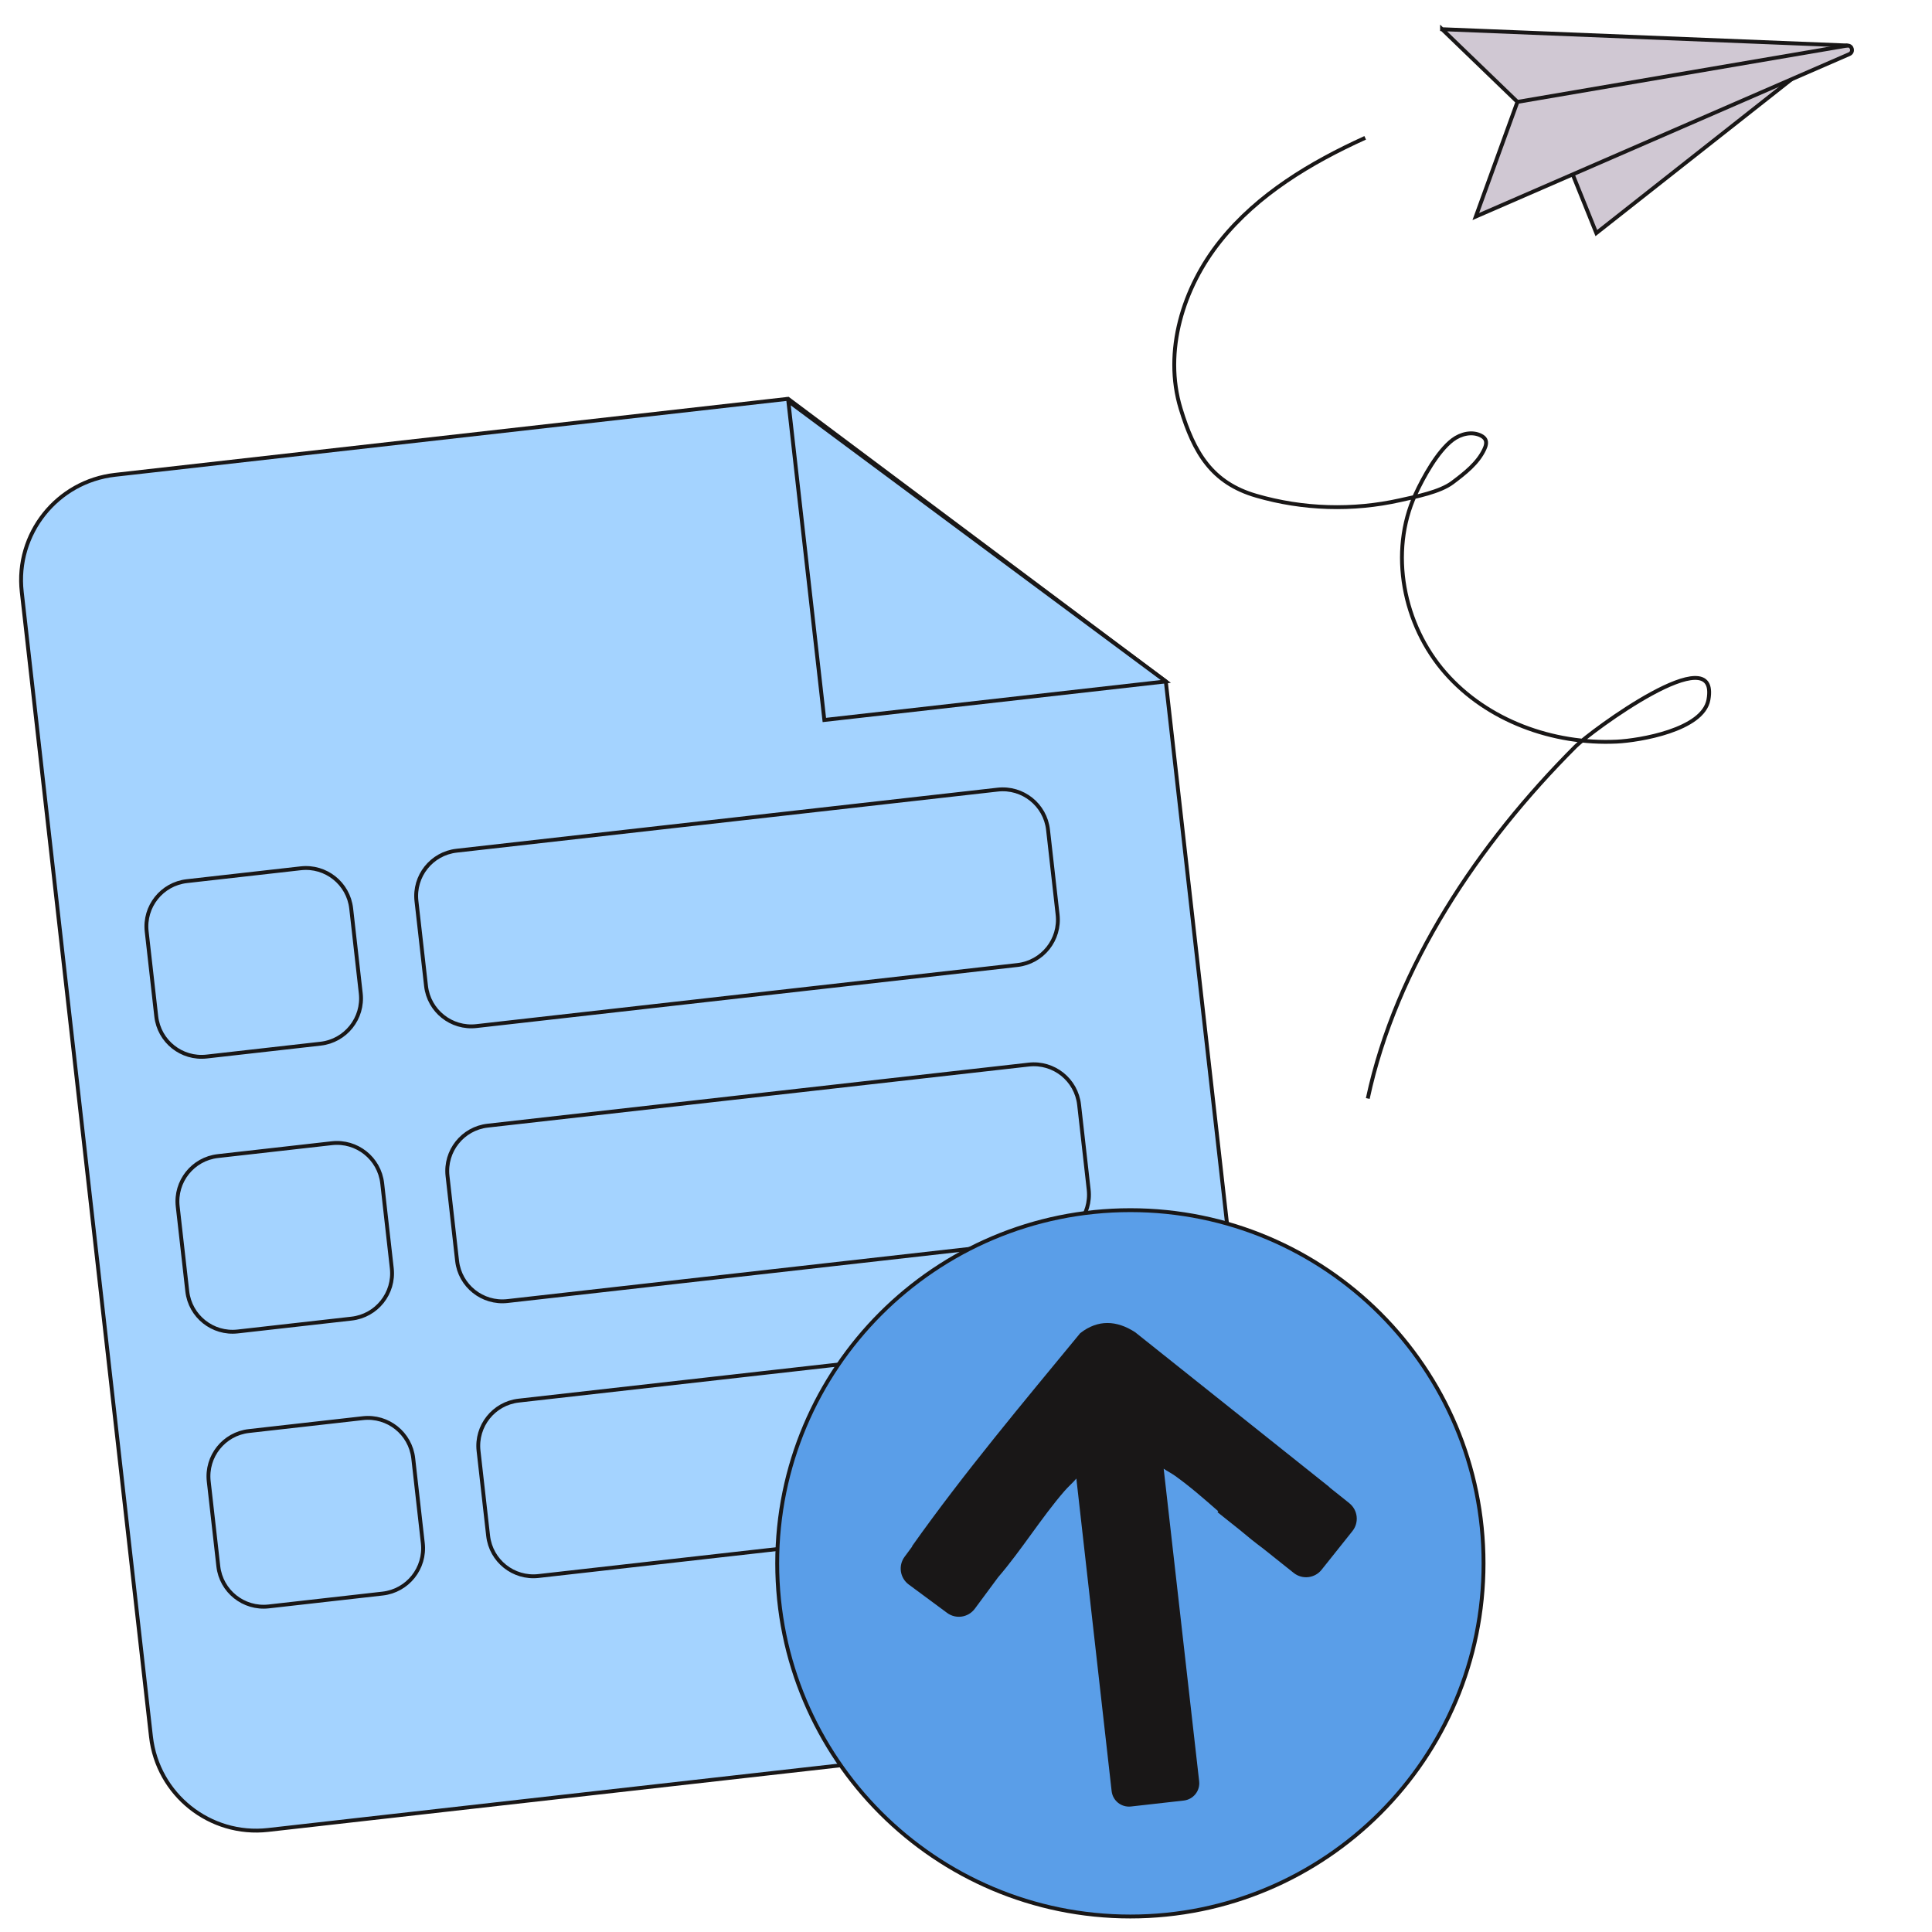 <svg width="500" height="500" viewBox="0 0 500 500" fill="none" xmlns="http://www.w3.org/2000/svg">
<path d="M304.69 447.02L69.38 473.59C54.34 475.29 40.77 464.47 39.07 449.43L5.63 153.19C3.93 138.15 14.75 124.58 29.79 122.88L203.96 103.21L301.71 176.35L328.85 416.71C330.55 431.75 319.73 445.32 304.69 447.02Z" fill="#A4D3FF" stroke="#191717" stroke-miterlimit="10"/>
<path d="M77.847 224.712L48.354 228.041C41.883 228.771 37.23 234.609 37.961 241.079L40.439 263.04C41.17 269.51 47.007 274.163 53.477 273.433L82.97 270.104C89.44 269.374 94.094 263.536 93.363 257.066L90.885 235.105C90.154 228.635 84.317 223.982 77.847 224.712Z" stroke="#191717" stroke-linejoin="round"/>
<path d="M85.876 295.863L56.384 299.192C49.913 299.922 45.26 305.759 45.99 312.23L48.469 334.19C49.2 340.66 55.037 345.314 61.507 344.583L91 341.254C97.47 340.524 102.123 334.687 101.393 328.216L98.914 306.256C98.184 299.785 92.347 295.132 85.876 295.863Z" stroke="#191717" stroke-linejoin="round"/>
<path d="M93.907 367.022L64.414 370.351C57.944 371.081 53.291 376.918 54.021 383.389L56.5 405.349C57.23 411.82 63.068 416.473 69.538 415.742L99.031 412.413C105.501 411.683 110.154 405.846 109.424 399.375L106.945 377.415C106.215 370.945 100.377 366.291 93.907 367.022Z" stroke="#191717" stroke-linejoin="round"/>
<path d="M258.191 204.354L118.171 220.159C111.7 220.889 107.047 226.726 107.777 233.197L110.256 255.157C110.987 261.627 116.824 266.281 123.294 265.55L263.315 249.745C269.785 249.015 274.439 243.178 273.708 236.707L271.23 214.747C270.499 208.277 264.662 203.623 258.191 204.354Z" stroke="#191717" stroke-linejoin="round"/>
<path d="M266.232 275.513L126.211 291.318C119.741 292.048 115.088 297.885 115.818 304.356L118.297 326.316C119.027 332.787 124.864 337.44 131.335 336.709L271.356 320.905C277.826 320.174 282.479 314.337 281.749 307.867L279.27 285.906C278.54 279.436 272.702 274.783 266.232 275.513Z" stroke="#191717" stroke-linejoin="round"/>
<path d="M274.263 346.673L134.242 362.478C127.772 363.208 123.118 369.046 123.849 375.516L126.328 397.476C127.058 403.947 132.895 408.6 139.366 407.87L279.386 392.065C285.857 391.334 290.51 385.497 289.78 379.027L287.301 357.066C286.57 350.596 280.733 345.943 274.263 346.673Z" stroke="#191717" stroke-linejoin="round"/>
<path d="M406.26 43.28L413.13 60.32L464.12 20.14L406.26 43.28Z" fill="#D0C8D3" stroke="#191717" stroke-miterlimit="10"/>
<path d="M373.2 7.55L392.71 26.37L381.94 56.04L478.6 14.01C479.74 13.52 479.42 11.83 478.18 11.78L373.2 7.56V7.55Z" fill="#D0C8D3" stroke="#191717" stroke-miterlimit="10"/>
<path d="M392.71 26.37L478.18 11.77" stroke="#191717" stroke-miterlimit="10"/>
<path d="M204.02 103.82L301.71 176.35L213.34 186.33L204.02 103.82Z" fill="#A4D3FF" stroke="#191717" stroke-miterlimit="10"/>
<path d="M292.54 495.99C343.019 495.99 383.94 455.069 383.94 404.59C383.94 354.111 343.019 313.19 292.54 313.19C242.061 313.19 201.14 354.111 201.14 404.59C201.14 455.069 242.061 495.99 292.54 495.99Z" fill="#5A9EE8" stroke="#191717" stroke-linejoin="round"/>
<path d="M349.18 389L344.2 385.03C344.1 384.93 344 384.83 343.9 384.73L293.78 344.78C289.02 341.69 284.15 341.42 279.55 345.03C264.74 363.03 249.55 381.09 236.09 400.08C236.07 400.15 236.06 400.21 236.04 400.28L234.11 402.89C232.42 405.17 232.9 408.38 235.18 410.07L245.1 417.41C247.38 419.1 250.59 418.62 252.28 416.34L258.3 408.21C264.3 401.25 269.59 392.66 275.51 385.85C276.46 384.75 277.62 383.77 278.56 382.65L287.69 463.54C287.97 466.02 290.21 467.8 292.69 467.52L306.36 465.98C308.84 465.7 310.63 463.46 310.34 460.98L301.16 380.1C302.09 380.74 303.14 381.26 304.06 381.91C307.85 384.61 311.56 387.84 315.28 391.11L315.09 391.35L320.91 395.99C322.86 397.64 324.83 399.23 326.82 400.7L334.81 407.07C337.03 408.84 340.26 408.47 342.02 406.26L350.01 396.24C351.78 394.02 351.41 390.79 349.2 389.03L349.18 389Z" fill="#191717"/>
<path d="M353.31 35.67C339.22 42.07 325.52 50.27 315.84 62.35C306.16 74.42 301.04 90.96 305.55 105.77C309.01 117.14 313.59 124.96 325.13 128.3C337.18 131.8 350.12 132.2 362.36 129.45C366.4 128.54 372.63 127.36 375.91 124.88C379.13 122.45 382.48 119.87 384.17 116.21C384.53 115.44 384.8 114.51 384.41 113.75C384.18 113.3 383.75 112.99 383.3 112.75C380.98 111.55 378.03 112.27 375.94 113.85C372.03 116.8 368.32 123.57 366.3 127.96C359.42 142.95 363.15 161.71 374.01 174.12C384.87 186.54 401.92 192.7 418.4 191.93C424.31 191.65 440.72 188.91 442.14 181.1C445.17 164.5 411.56 189.37 407.77 193.16C382.58 218.36 361.31 250.05 353.98 284.29" stroke="#191717" stroke-linejoin="round"/>
</svg>

